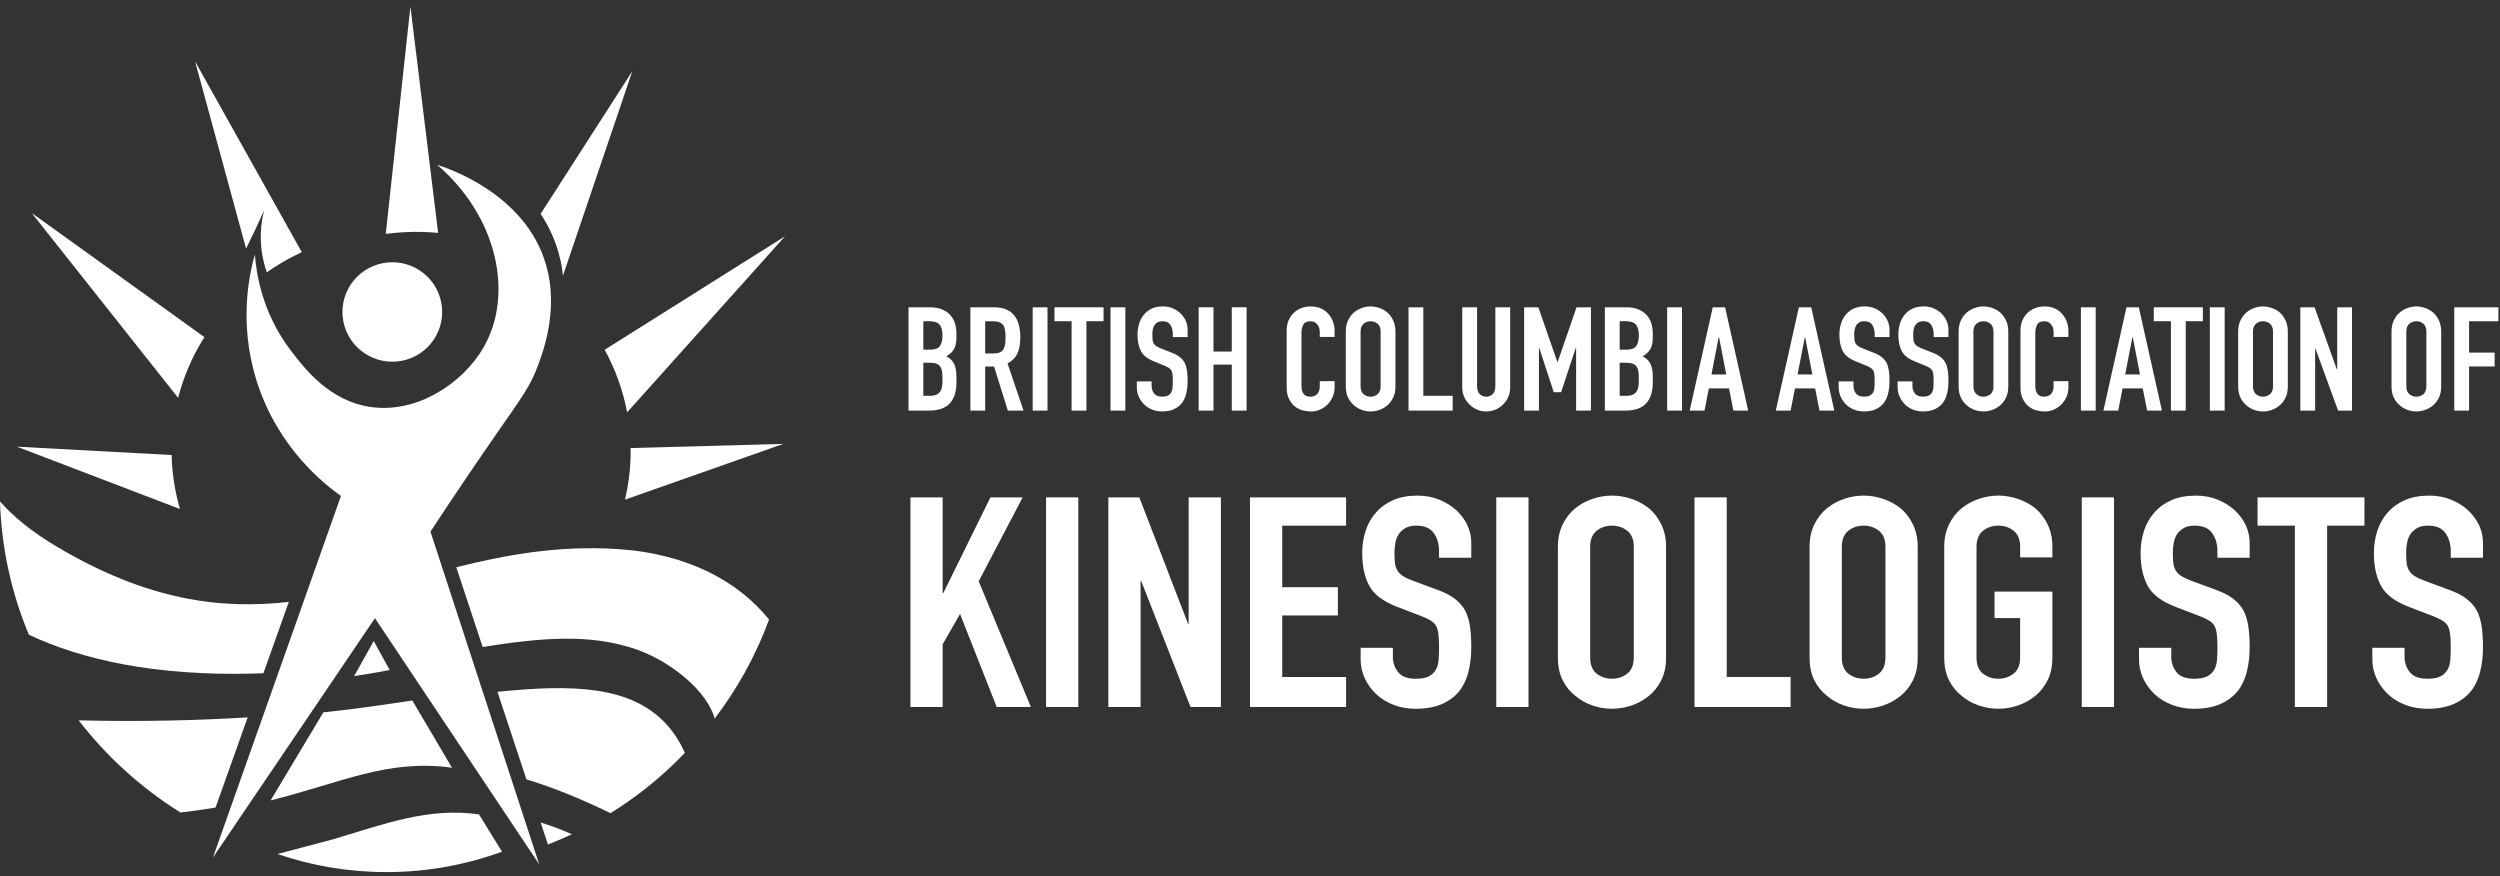 <svg fill="none" height="88" viewBox="0 0 251 88" width="251" xmlns="http://www.w3.org/2000/svg" xmlns:xlink="http://www.w3.org/1999/xlink"><rect x="0" y="0" width="251" height="88" fill="#333333" stroke="none"/><clipPath id="a"><path d="m0 0h251v88h-251z"/></clipPath><g clip-path="url(#a)" clip-rule="evenodd" fill="#fff" fill-rule="evenodd"><path d="m92.702 36.418v3.321h.641c.301 0 .537-.043.707-.131.169-.087.299-.208.386-.364.088-.155.141-.34.161-.554.019-.213.028-.446.028-.699 0-.262-.015-.49-.043-.685-.029-.194-.088-.358-.175-.495-.098-.136-.23-.236-.394-.298-.166-.063-.385-.095-.657-.095zm0-4.166v2.855h.67c.496 0 .828-.124 1-.372.169-.247.254-.609.254-1.085 0-.466-.095-.816-.284-1.049-.19-.233-.532-.35-1.029-.35zm-1.487 8.972v-10.37h2.172c.475 0 .881.073 1.217.219.335.145.61.34.824.582.212.243.365.522.459.838.092.316.139.644.139.983v.379c0 .282-.023.52-.066.714-.043.194-.11.364-.197.509-.165.273-.417.505-.758.7.35.165.608.407.773.728.166.321.248.757.248 1.31v.584c0 .912-.222 1.612-.665 2.097-.442.486-1.149.728-2.121.728z"/><path d="m98.913 32.252v3.233h.846c.263 0 .472-.036.627-.108.156-.074.278-.177.364-.314.078-.136.132-.303.161-.502.029-.199.043-.43.043-.692s-.014-.492-.043-.692c-.029-.198-.088-.371-.175-.517-.186-.271-.535-.407-1.051-.407zm-1.487 8.973v-10.371h2.392c1.749 0 2.623 1.015 2.623 3.045 0 .612-.094 1.131-.284 1.558-.19.428-.522.772-.998 1.035l1.603 4.734h-1.574l-1.385-4.428h-.889v4.428z"/><path d="m103.681 41.225h1.487v-10.371h-1.487z"/><path d="m107.589 41.224v-8.972h-1.721v-1.399h4.928v1.399h-1.72v8.972z"/><path d="m111.496 41.225h1.487v-10.371h-1.487z"/><path d="m119.238 33.84h-1.487v-.335c0-.34-.08-.634-.241-.881-.16-.248-.429-.372-.81-.372-.203 0-.368.039-.494.116-.128.078-.229.174-.306.291-.079.126-.133.27-.161.43-.029.16-.044.327-.044.502 0 .205.007.374.022.51s.05.258.109.364c.059.107.144.199.255.277.112.077.265.156.46.233l1.137.452c.33.125.597.275.802.443.204.171.364.367.481.59.106.233.18.498.219.794.038.296.058.633.058 1.012 0 .437-.044.842-.131 1.216-.087.374-.229.692-.423.954-.204.272-.471.486-.803.64-.329.156-.733.233-1.209.233-.361 0-.695-.063-1.006-.189-.311-.126-.578-.302-.802-.524-.224-.224-.401-.483-.532-.78-.132-.296-.196-.619-.196-.969v-.553h1.486v.466c0 .272.08.517.241.736.16.218.429.327.809.327.253 0 .449-.036.59-.109.142-.073.251-.177.329-.313.077-.136.123-.298.138-.488.015-.19.022-.4.022-.634 0-.272-.01-.495-.029-.67-.02-.175-.059-.315-.117-.423-.068-.107-.158-.194-.27-.262s-.26-.141-.444-.219l-1.065-.437c-.641-.262-1.072-.609-1.29-1.041-.219-.432-.328-.973-.328-1.624 0-.389.054-.757.161-1.106.106-.35.266-.651.481-.904.204-.253.463-.454.78-.605.316-.151.692-.225 1.13-.225.369 0 .707.068 1.013.204.305.136.571.315.794.539.447.466.671 1.001.671 1.602z"/><path d="m120.346 41.224v-10.371h1.488v4.443h1.836v-4.443h1.488v10.371h-1.488v-4.617h-1.836v4.617z"/><path d="m133.993 38.268v.64c0 .321-.06.624-.182.911-.121.286-.29.541-.504.765-.213.223-.463.4-.75.531s-.595.197-.926.197c-.282 0-.569-.039-.86-.117-.292-.078-.554-.214-.787-.408-.234-.193-.425-.443-.575-.75-.152-.306-.228-.696-.228-1.172v-5.709c0-.341.059-.655.176-.947.116-.291.282-.544.495-.758.215-.213.469-.38.766-.502.297-.122.624-.182.985-.182.7 0 1.268.228 1.704.684.214.225.383.489.504.794.122.306.182.638.182.998v.583h-1.487v-.495c0-.291-.083-.544-.248-.757-.165-.214-.389-.321-.67-.321-.369 0-.615.114-.737.342-.121.228-.183.517-.183.867v5.302c0 .301.067.554.198.757.131.204.367.306.707.306.097 0 .201-.017.314-.051.112-.034.216-.09.313-.168.087-.077.16-.184.219-.32.058-.136.087-.306.087-.509v-.51z"/><path d="m136.603 38.778c0 .359.099.624.299.793.199.171.434.256.706.256.273 0 .509-.085.707-.256.2-.169.3-.434.3-.793v-5.477c0-.358-.1-.623-.3-.793-.198-.17-.434-.255-.707-.255-.272 0-.507.085-.706.255-.2.17-.299.435-.299.793zm-1.487-5.477c0-.418.072-.786.218-1.106.147-.321.341-.588.583-.802.234-.204.499-.358.795-.466.297-.107.596-.16.896-.16.302 0 .601.054.898.16.296.107.566.262.809.466.234.214.422.481.569.802.146.321.218.689.218 1.106v5.477c0 .437-.072.81-.218 1.121-.147.311-.335.569-.569.771-.243.214-.513.374-.809.481-.297.107-.596.16-.898.16-.3 0-.599-.054-.896-.16-.296-.106-.561-.267-.795-.481-.242-.203-.436-.46-.583-.771-.146-.311-.218-.685-.218-1.121z"/><path d="m141.415 41.224v-10.371h1.487v8.886h2.945v1.486z"/><path d="m151.622 30.854v8.041c0 .34-.061.653-.182.939-.122.287-.295.541-.518.765-.224.223-.481.398-.774.524-.291.126-.601.189-.933.189-.329 0-.639-.063-.925-.189-.287-.126-.543-.302-.766-.524-.223-.224-.399-.478-.525-.765-.125-.287-.189-.6-.189-.939v-8.041h1.488v7.895c0 .369.086.64.261.815s.394.262.656.262c.263 0 .482-.088.656-.262.176-.174.263-.446.263-.815v-7.895z"/><path d="m153.021 41.224v-10.371h1.429l1.91 5.492h.029l1.895-5.492h1.444v10.371h-1.487v-6.307h-.03l-1.472 4.457h-.744l-1.458-4.457h-.029v6.307z"/><path d="m162.615 36.418v3.321h.641c.301 0 .538-.043.707-.131.17-.087.3-.208.388-.364.086-.155.139-.34.16-.554.019-.213.028-.446.028-.699 0-.262-.014-.49-.043-.685s-.088-.358-.175-.495c-.098-.136-.229-.236-.393-.298-.167-.063-.386-.095-.658-.095zm0-4.166v2.855h.671c.495 0 .829-.124.999-.372.169-.247.254-.609.254-1.085 0-.466-.095-.816-.284-1.049-.19-.233-.532-.35-1.028-.35zm-1.487 8.972v-10.37h2.173c.475 0 .881.073 1.218.219.334.145.609.34.823.582.212.243.366.522.459.838.092.316.139.644.139.983v.379c0 .282-.022.52-.066.714s-.11.364-.197.509c-.166.273-.417.505-.759.7.351.165.608.407.774.728.165.321.248.757.248 1.31v.584c0 .912-.221 1.612-.664 2.097-.442.486-1.149.728-2.122.728z"/><path d="m167.383 41.225h1.487v-10.371h-1.487z"/><path d="m173.317 37.598-.729-3.758h-.03l-.728 3.758zm-3.674 3.627 2.317-10.37h1.241l2.317 10.37h-1.486l-.437-2.229h-2.027l-.437 2.229z"/><path d="m181.963 37.598-.729-3.758h-.029l-.729 3.758zm-3.675 3.627 2.318-10.37h1.241l2.318 10.37h-1.487l-.437-2.229h-2.028l-.437 2.229z"/><path d="m189.705 33.84h-1.487v-.335c0-.34-.08-.634-.241-.881-.16-.248-.429-.372-.81-.372-.203 0-.368.039-.495.116-.127.078-.228.174-.305.291-.079.126-.132.27-.161.43-.029.16-.044.327-.044.502 0 .205.007.374.022.51s.051.258.109.364c.059.107.144.199.255.277.111.077.265.156.46.233l1.137.452c.33.125.597.275.801.443.205.171.366.367.482.59.106.233.179.498.219.794.038.296.058.633.058 1.012 0 .437-.044.842-.131 1.216-.087.374-.228.692-.423.954-.205.272-.471.486-.803.64-.329.156-.733.233-1.21.233-.36 0-.694-.063-1.005-.189-.311-.126-.578-.302-.803-.524-.223-.224-.4-.483-.531-.78-.132-.296-.197-.619-.197-.969v-.553h1.487v.466c0 .272.08.517.241.736.16.218.429.327.808.327.253 0 .45-.036.591-.109.142-.073.251-.177.329-.313.077-.136.123-.298.138-.488.015-.19.022-.4.022-.634 0-.272-.01-.495-.029-.67-.02-.175-.059-.315-.117-.423-.068-.107-.158-.194-.27-.262s-.26-.141-.444-.219l-1.065-.437c-.641-.262-1.072-.609-1.29-1.041-.219-.432-.328-.973-.328-1.624 0-.389.054-.757.16-1.106.107-.35.267-.651.482-.904.203-.253.463-.454.78-.605.316-.151.692-.225 1.13-.225.369 0 .707.068 1.013.204.305.136.571.315.794.539.447.466.671 1.001.671 1.602z"/><path d="m195.625 33.84h-1.487v-.335c0-.34-.081-.634-.241-.881-.161-.248-.43-.372-.81-.372-.203 0-.368.039-.495.116-.127.078-.228.174-.306.291-.078.126-.132.27-.16.43-.03.16-.045.327-.045.502 0 .205.008.374.023.51.014.136.05.258.108.364.059.107.144.199.255.277.113.077.266.156.46.233l1.138.452c.329.125.597.275.801.443.204.171.365.367.481.59.107.233.18.498.219.794.039.296.059.633.059 1.012 0 .437-.045.842-.132 1.216-.086.374-.228.692-.423.954-.204.272-.471.486-.802.64-.33.156-.734.233-1.211.233-.359 0-.693-.063-1.004-.189-.312-.126-.579-.302-.804-.524-.222-.224-.4-.483-.53-.78-.132-.296-.198-.619-.198-.969v-.553h1.488v.466c0 .272.08.517.24.736.161.218.43.327.808.327.254 0 .451-.036.592-.109.141-.073.251-.177.328-.313.078-.136.124-.298.138-.488.015-.19.023-.4.023-.634 0-.272-.011-.495-.03-.67-.019-.175-.058-.315-.117-.423-.068-.107-.157-.194-.27-.262-.111-.068-.259-.141-.444-.219l-1.065-.437c-.641-.262-1.071-.609-1.289-1.041-.219-.432-.329-.973-.329-1.624 0-.389.054-.757.161-1.106.106-.35.267-.651.481-.904.203-.253.464-.454.78-.605s.692-.225 1.13-.225c.369 0 .707.068 1.013.204.305.136.572.315.794.539.448.466.672 1.001.672 1.602z"/><path d="m198.132 38.778c0 .359.1.624.299.793.199.171.434.256.707.256.272 0 .508-.085.707-.256.199-.169.299-.434.299-.793v-5.477c0-.358-.1-.623-.299-.793s-.435-.255-.707-.255c-.273 0-.508.085-.707.255s-.299.435-.299.793zm-1.486-5.477c0-.418.071-.786.218-1.106.146-.321.34-.588.582-.802.233-.204.499-.358.795-.466.297-.107.596-.16.897-.16s.6.054.897.16c.297.107.566.262.809.466.233.214.422.481.57.802.145.321.218.689.218 1.106v5.477c0 .437-.073.81-.218 1.121-.148.311-.337.569-.57.771-.243.214-.512.374-.809.481-.297.107-.596.16-.897.16s-.6-.054-.897-.16c-.296-.106-.562-.267-.795-.481-.242-.203-.436-.46-.582-.771-.147-.311-.218-.685-.218-1.121z"/><path d="m207.667 38.268v.64c0 .321-.06.624-.181.911-.122.286-.29.541-.504.765-.213.223-.464.4-.751.531-.286.131-.595.197-.925.197-.282 0-.569-.039-.86-.117-.292-.078-.554-.214-.788-.408-.233-.193-.424-.443-.575-.75-.152-.306-.227-.696-.227-1.172v-5.709c0-.341.058-.655.176-.947.116-.291.281-.544.494-.758.215-.213.47-.38.767-.502.296-.122.624-.182.985-.182.698 0 1.268.228 1.704.684.214.225.382.489.504.794.121.306.181.638.181.998v.583h-1.486v-.495c0-.291-.083-.544-.248-.757-.165-.214-.389-.321-.67-.321-.371 0-.616.114-.737.342-.122.228-.183.517-.183.867v5.302c0 .301.066.554.197.757.132.204.367.306.708.306.097 0 .201-.017.313-.051.112-.034.216-.09.313-.168.088-.077.161-.184.219-.32.059-.136.088-.306.088-.509v-.51z"/><path d="m208.922 41.225h1.486v-10.371h-1.486z"/><path d="m214.856 37.598-.729-3.758h-.03l-.729 3.758zm-3.674 3.627 2.318-10.37h1.239l2.318 10.37h-1.487l-.437-2.229h-2.027l-.437 2.229z"/><path d="m217.962 41.224v-8.972h-1.721v-1.399h4.928v1.399h-1.721v8.972z"/><path d="m221.869 41.225h1.486v-10.371h-1.486z"/><path d="m226.199 38.778c0 .359.099.624.299.793.199.171.435.256.707.256.273 0 .509-.085.707-.256.199-.169.299-.434.299-.793v-5.477c0-.358-.1-.623-.299-.793-.198-.17-.434-.255-.707-.255-.272 0-.508.085-.707.255-.2.17-.299.435-.299.793zm-1.487-5.477c0-.418.073-.786.218-1.106.148-.321.341-.588.584-.802.233-.204.498-.358.794-.466.297-.107.596-.16.897-.16.302 0 .6.054.897.16.296.107.566.262.81.466.233.214.422.481.568.802s.218.689.218 1.106v5.477c0 .437-.072.81-.218 1.121-.146.311-.335.569-.568.771-.244.214-.514.374-.81.481-.297.107-.595.16-.897.16-.301 0-.6-.054-.897-.16-.296-.106-.561-.267-.794-.481-.243-.203-.436-.46-.584-.771-.145-.311-.218-.685-.218-1.121z"/><path d="m230.953 41.224v-10.371h1.429l2.245 6.249h.029v-6.249h1.487v10.371h-1.399l-2.276-6.234h-.029v6.234z"/><path d="m241.595 38.778c0 .359.1.624.3.793.199.171.434.256.707.256.272 0 .508-.085.707-.256.199-.169.298-.434.298-.793v-5.477c0-.358-.099-.623-.298-.793s-.435-.255-.707-.255c-.273 0-.508.085-.707.255-.2.17-.3.435-.3.793zm-1.486-5.477c0-.418.072-.786.218-1.106.147-.321.34-.588.583-.802.233-.204.498-.358.795-.466.296-.107.596-.16.897-.16s.599.054.897.16c.296.107.565.262.809.466.233.214.422.481.569.802.146.321.218.689.218 1.106v5.477c0 .437-.072.81-.218 1.121-.147.311-.336.569-.569.771-.244.214-.513.374-.809.481-.298.107-.596.16-.897.16s-.601-.054-.897-.16c-.297-.106-.562-.267-.795-.481-.243-.203-.436-.46-.583-.771-.146-.311-.218-.685-.218-1.121z"/><path d="m246.407 41.224v-10.371h4.432v1.399h-2.945v3.146h2.566v1.398h-2.566v4.428z"/><path d="m91.407 70.982v-21.044h3.237v9.605h.064l4.729-9.605h3.237l-4.412 8.424 5.239 12.621h-3.43l-3.682-9.34-1.746 3.045v6.296z"/><path d="m105.024 70.981h3.238v-21.044h-3.238z"/><path d="m111.278 70.982v-21.044h3.11l4.888 12.679h.064v-12.679h3.238v21.044h-3.048l-4.952-12.651h-.062v12.651z"/><path d="m125.498 70.982v-21.044h9.649v2.837h-6.411v6.178h5.587v2.837h-5.587v6.178h6.411v3.014z"/><path d="m147.717 55.996h-3.237v-.68c0-.689-.174-1.286-.524-1.788-.35-.502-.937-.754-1.762-.754-.444 0-.805.078-1.079.236-.275.159-.498.356-.666.591-.171.257-.286.548-.349.873-.065.324-.096.665-.096 1.02 0 .414.016.758.047 1.035.033.276.112.522.239.739.127.218.312.405.556.562.242.158.575.315.998.473l2.476.917c.72.257 1.302.556 1.747.902.444.344.794.744 1.047 1.197.232.472.391 1.009.476 1.611.085.601.127 1.286.127 2.053 0 .887-.095 1.71-.286 2.468-.19.759-.497 1.404-.92 1.936-.444.552-1.027.986-1.746 1.301-.72.315-1.598.473-2.635.473-.782 0-1.513-.128-2.189-.384-.678-.257-1.26-.611-1.747-1.064s-.873-.981-1.158-1.582-.429-1.256-.429-1.966v-1.123h3.238v.946c0 .552.175 1.05.525 1.493.348.443.935.665 1.76.665.55 0 .979-.074 1.285-.222.308-.148.545-.359.715-.636.169-.275.27-.606.302-.99.032-.384.048-.812.048-1.286 0-.552-.021-1.004-.064-1.359-.043-.356-.127-.64-.255-.857-.147-.217-.343-.394-.587-.532-.243-.138-.565-.286-.968-.444l-2.316-.887c-1.397-.532-2.334-1.236-2.81-2.113-.476-.877-.714-1.976-.714-3.296 0-.788.116-1.537.349-2.247.233-.709.583-1.321 1.047-1.833.445-.512 1.01-.921 1.7-1.226.686-.306 1.507-.458 2.459-.458.804 0 1.539.138 2.206.413.666.276 1.242.641 1.73 1.094.973.946 1.46 2.03 1.46 3.251z"/><path d="m150.225 70.981h3.237v-21.044h-3.237z"/><path d="m159.652 66.016c0 .729.216 1.267.65 1.611.434.344.947.517 1.54.517.592 0 1.106-.173 1.539-.517.434-.344.652-.882.652-1.611v-11.114c0-.729-.218-1.266-.652-1.611-.433-.344-.947-.518-1.539-.518-.593 0-1.106.173-1.54.518-.434.345-.65.882-.65 1.611zm-3.239-11.114c0-.847.16-1.597.477-2.247.317-.65.74-1.192 1.27-1.626.508-.413 1.084-.728 1.731-.945.645-.217 1.295-.325 1.951-.325s1.306.108 1.953.325c.644.217 1.231.532 1.762.945.507.434.92.976 1.236 1.626.318.65.477 1.4.477 2.247v11.114c0 .887-.159 1.646-.477 2.276-.316.631-.729 1.153-1.236 1.567-.531.434-1.118.758-1.762.975-.647.217-1.297.325-1.953.325s-1.306-.108-1.951-.325c-.647-.217-1.223-.541-1.731-.975-.53-.414-.953-.936-1.27-1.567-.317-.63-.477-1.389-.477-2.276z"/><path d="m170.127 70.982v-21.044h3.237v18.03h6.413v3.014z"/><path d="m184.919 66.016c0 .729.216 1.267.65 1.611.433.344.947.517 1.54.517s1.105-.173 1.54-.517c.432-.344.65-.882.65-1.611v-11.114c0-.729-.218-1.266-.65-1.611-.435-.344-.947-.518-1.54-.518s-1.107.173-1.54.518c-.434.345-.65.882-.65 1.611zm-3.238-11.114c0-.847.158-1.597.476-2.247.317-.65.74-1.192 1.269-1.626.508-.413 1.084-.728 1.731-.945.645-.217 1.295-.325 1.952-.325.656 0 1.306.108 1.952.325.645.217 1.232.532 1.762.945.508.434.92.976 1.237 1.626.317.65.477 1.4.477 2.247v11.114c0 .887-.16 1.646-.477 2.276-.317.631-.729 1.153-1.237 1.567-.53.434-1.117.758-1.762.975-.646.217-1.296.325-1.952.325-.657 0-1.307-.108-1.952-.325-.647-.217-1.223-.541-1.731-.975-.529-.414-.952-.936-1.269-1.567-.318-.63-.476-1.389-.476-2.276z"/><path d="m195.202 54.902c0-.847.16-1.596.477-2.246.317-.651.74-1.193 1.27-1.626.508-.414 1.084-.729 1.731-.946.644-.217 1.295-.325 1.951-.325s1.307.108 1.952.325c.646.217 1.232.532 1.763.946.508.433.919.975 1.236 1.626.318.65.477 1.399.477 2.246v1.064h-3.238v-1.064c0-.728-.217-1.266-.65-1.611-.434-.344-.948-.517-1.54-.517-.593 0-1.106.173-1.54.517-.433.345-.649.883-.649 1.611v11.114c0 .73.216 1.267.649 1.611.434.344.947.518 1.54.518.592 0 1.106-.173 1.54-.518.433-.344.65-.881.65-1.611v-3.96h-2.571v-2.661h5.809v6.621c0 .887-.159 1.646-.477 2.276-.317.631-.728 1.153-1.236 1.567-.531.434-1.117.759-1.763.975-.645.217-1.296.325-1.952.325s-1.307-.108-1.951-.325c-.647-.216-1.223-.541-1.731-.975-.53-.414-.953-.936-1.27-1.567-.317-.63-.477-1.389-.477-2.276z"/><path d="m209.011 70.981h3.238v-21.044h-3.238z"/><path d="m225.866 55.996h-3.237v-.68c0-.689-.175-1.286-.523-1.788-.351-.502-.938-.754-1.764-.754-.443 0-.804.078-1.078.236-.275.159-.499.356-.667.591-.17.257-.286.548-.348.873-.064.324-.097.665-.097 1.02 0 .414.017.758.049 1.035.031.276.11.522.238.739.127.218.312.405.555.562.243.158.577.315 1 .473l2.475.917c.721.257 1.302.556 1.747.902.445.344.794.744 1.047 1.197.232.472.391 1.009.476 1.611.085.601.127 1.286.127 2.053 0 .887-.095 1.71-.286 2.468-.191.759-.496 1.404-.919 1.936-.445.552-1.028.986-1.747 1.301-.721.315-1.598.473-2.634.473-.784 0-1.515-.128-2.19-.384-.678-.257-1.26-.611-1.747-1.064-.488-.453-.873-.981-1.158-1.582s-.429-1.256-.429-1.966v-1.123h3.238v.946c0 .552.175 1.05.524 1.493s.936.665 1.762.665c.549 0 .978-.074 1.285-.222.307-.148.544-.359.714-.636.169-.275.27-.606.303-.99.031-.384.047-.812.047-1.286 0-.552-.021-1.004-.064-1.359-.043-.356-.127-.64-.254-.857-.149-.217-.344-.394-.588-.532-.243-.138-.565-.286-.967-.444l-2.317-.887c-1.398-.532-2.333-1.236-2.81-2.113-.476-.877-.714-1.976-.714-3.296 0-.788.116-1.537.349-2.247.234-.709.583-1.321 1.047-1.833.445-.512 1.011-.921 1.7-1.226.686-.306 1.507-.458 2.459-.458.804 0 1.539.138 2.206.413.666.276 1.242.641 1.73 1.094.973.946 1.46 2.03 1.46 3.251z"/><path d="m230.404 70.982v-18.207h-3.745v-2.837h10.729v2.837h-3.745v18.207z"/><path d="m249.291 55.996h-3.237v-.68c0-.689-.175-1.286-.523-1.788-.351-.502-.938-.754-1.763-.754-.444 0-.804.078-1.079.236-.275.159-.499.356-.666.591-.171.257-.287.548-.349.873-.064.324-.096.665-.096 1.02 0 .414.017.758.048 1.035.031.276.11.522.239.739.126.218.311.405.555.562.242.158.576.315.999.473l2.475.917c.721.257 1.302.556 1.747.902.445.344.794.744 1.047 1.197.232.472.391 1.009.476 1.611.085.601.127 1.286.127 2.053 0 .887-.095 1.71-.286 2.468-.191.759-.496 1.404-.919 1.936-.445.552-1.028.986-1.747 1.301-.72.315-1.598.473-2.634.473-.783 0-1.515-.128-2.19-.384-.678-.257-1.259-.611-1.746-1.064-.488-.453-.874-.981-1.159-1.582s-.429-1.256-.429-1.966v-1.123h3.238v.946c0 .552.176 1.05.525 1.493.348.443.936.665 1.761.665.549 0 .978-.074 1.285-.222.307-.148.544-.359.714-.636.169-.275.27-.606.303-.99.031-.384.047-.812.047-1.286 0-.552-.021-1.004-.064-1.359-.043-.356-.127-.64-.254-.857-.148-.217-.344-.394-.588-.532-.243-.138-.565-.286-.967-.444l-2.316-.887c-1.398-.532-2.334-1.236-2.811-2.113-.476-.877-.714-1.976-.714-3.296 0-.788.116-1.537.349-2.247.234-.709.583-1.321 1.047-1.833.445-.512 1.011-.921 1.7-1.226.686-.306 1.507-.458 2.459-.458.804 0 1.539.138 2.206.413.667.276 1.242.641 1.731 1.094.972.946 1.459 2.03 1.459 3.251z"/><path d="m37.523 64.362-1.968 3.517c1.234-.184 2.423-.391 3.573-.607l-1.303-2.36z"/><path d="m25.191 67.632c.423-.009.84-.025 1.256-.04.851-2.388 1.701-4.774 2.552-7.162-6.838.775-14.178-.13-23.295-5.544-2.557-1.518-4.421-3.066-5.704-4.544.148 4.727 1.165 9.238 2.9 13.385 5.361 2.528 12.672 4.123 22.292 3.906z"/><path d="m21.64 81.079c1.076-3.018 2.151-6.035 3.226-9.053-4.897.295-10.584.453-16.966.298 2.814 3.648 6.276 6.787 10.217 9.252 1.239-.141 2.406-.31 3.524-.496z"/><path d="m45.38 77.078-3.985-6.747c-2.018.302-4.132.616-6.333.891-.817.102-1.688.203-2.601.301l-5.29 8.836c7.118-1.77 11.699-4.172 18.21-3.28z"/><path d="m61.997 55.125c-5.979-.385-11.209.591-16.187 1.825.884 2.67 1.766 5.34 2.648 8.009 5.801-.923 10.736-1.373 15.366.219 3.522 1.211 7.191 4.207 7.926 6.97 2.29-3.003 4.14-6.347 5.462-9.939-3.004-3.748-8.061-6.624-15.216-7.084z"/><path d="m48.091 81.763c-5.05-.707-9.304.896-14.652 2.504-1.86.491-3.722.984-5.583 1.475 3.455 1.179 7.134 1.817 10.954 1.817 4.056 0 7.953-.726 11.589-2.048z"/><path d="m49.947 69.46c.969 2.93 1.938 5.861 2.906 8.791 2.495.752 5.263 1.847 8.437 3.391 1.078-.667 2.234-1.456 3.426-2.389 1.594-1.248 2.933-2.502 4.04-3.662-.31-.715-.854-1.768-1.791-2.811-3.521-3.917-9.406-4.109-17.018-3.32z"/><path d="m55.014 84.788c.813-.321 1.617-.659 2.402-1.032-1.089-.481-2.128-.867-3.132-1.176.243.736.486 1.472.73 2.208z"/><path d="m17.231 45.685-15.534-.839 16.374 6.26c-.506-1.734-.797-3.55-.84-5.421z"/><path d="m20.522 33.847-17.331-12.454 14.694 18.551c.558-2.183 1.457-4.231 2.637-6.098z"/><path d="m42.534 23.29c.49.014.973.048 1.453.09l-2.781-22.727-2.476 22.828c1.241-.159 2.51-.229 3.804-.191z"/><path d="m60.711 35.116c1.064 1.946 1.833 4.059 2.251 6.284l15.853-17.678z"/><path d="m78.647 44.566-15.331.418c.005.307.007.615-.003.925-.043 1.46-.237 2.881-.563 4.255z"/><path d="m54.282 21.47c.825 1.247 1.809 3.152 2.165 5.612.025.184.048.37.066.558.006.005.011.009.017.015l6.956-20.51z"/><path d="m26.529 21.095c-.164.626-.306 1.395-.34 2.28-.066 1.683.283 3.059.6 3.963.448-.313.937-.632 1.467-.946.714-.423 1.401-.778 2.042-1.076l-10.713-19.153c1.706 6.266 3.414 12.532 5.121 18.797.336-.679.67-1.373 1.005-2.083.281-.6.554-1.194.819-1.783z"/><path d="m43.9 16.558c.803.241 8.818 2.787 10.918 10 1.292 4.426-.237 8.589-.795 10.112-.772 2.102-1.595 3.164-4.209 6.931-1.537 2.216-3.824 5.553-6.597 9.771 3.64 11.135 7.279 22.27 10.919 33.406-5.497-8.238-10.996-16.475-16.492-24.713-5.421 8.01-10.843 16.021-16.266 24.031 4.285-12.101 8.569-24.202 12.854-36.303-1.595-1.127-6.434-4.855-8.53-11.76-1.729-5.694-.67-10.511-.114-12.499.135 1.814.683 5.768 3.526 9.545 1.382 1.835 3.934 5.226 8.19 5.794 4.676.624 9.216-2.454 11.259-6.021 3.039-5.304 1.38-13.119-4.662-18.294z"/><path d="m44.394 31.322c0 2.758-2.241 4.993-5.007 4.993-2.764 0-5.005-2.235-5.005-4.993 0-2.757 2.241-4.992 5.005-4.992 2.765 0 5.007 2.235 5.007 4.992z"/></g></svg>
